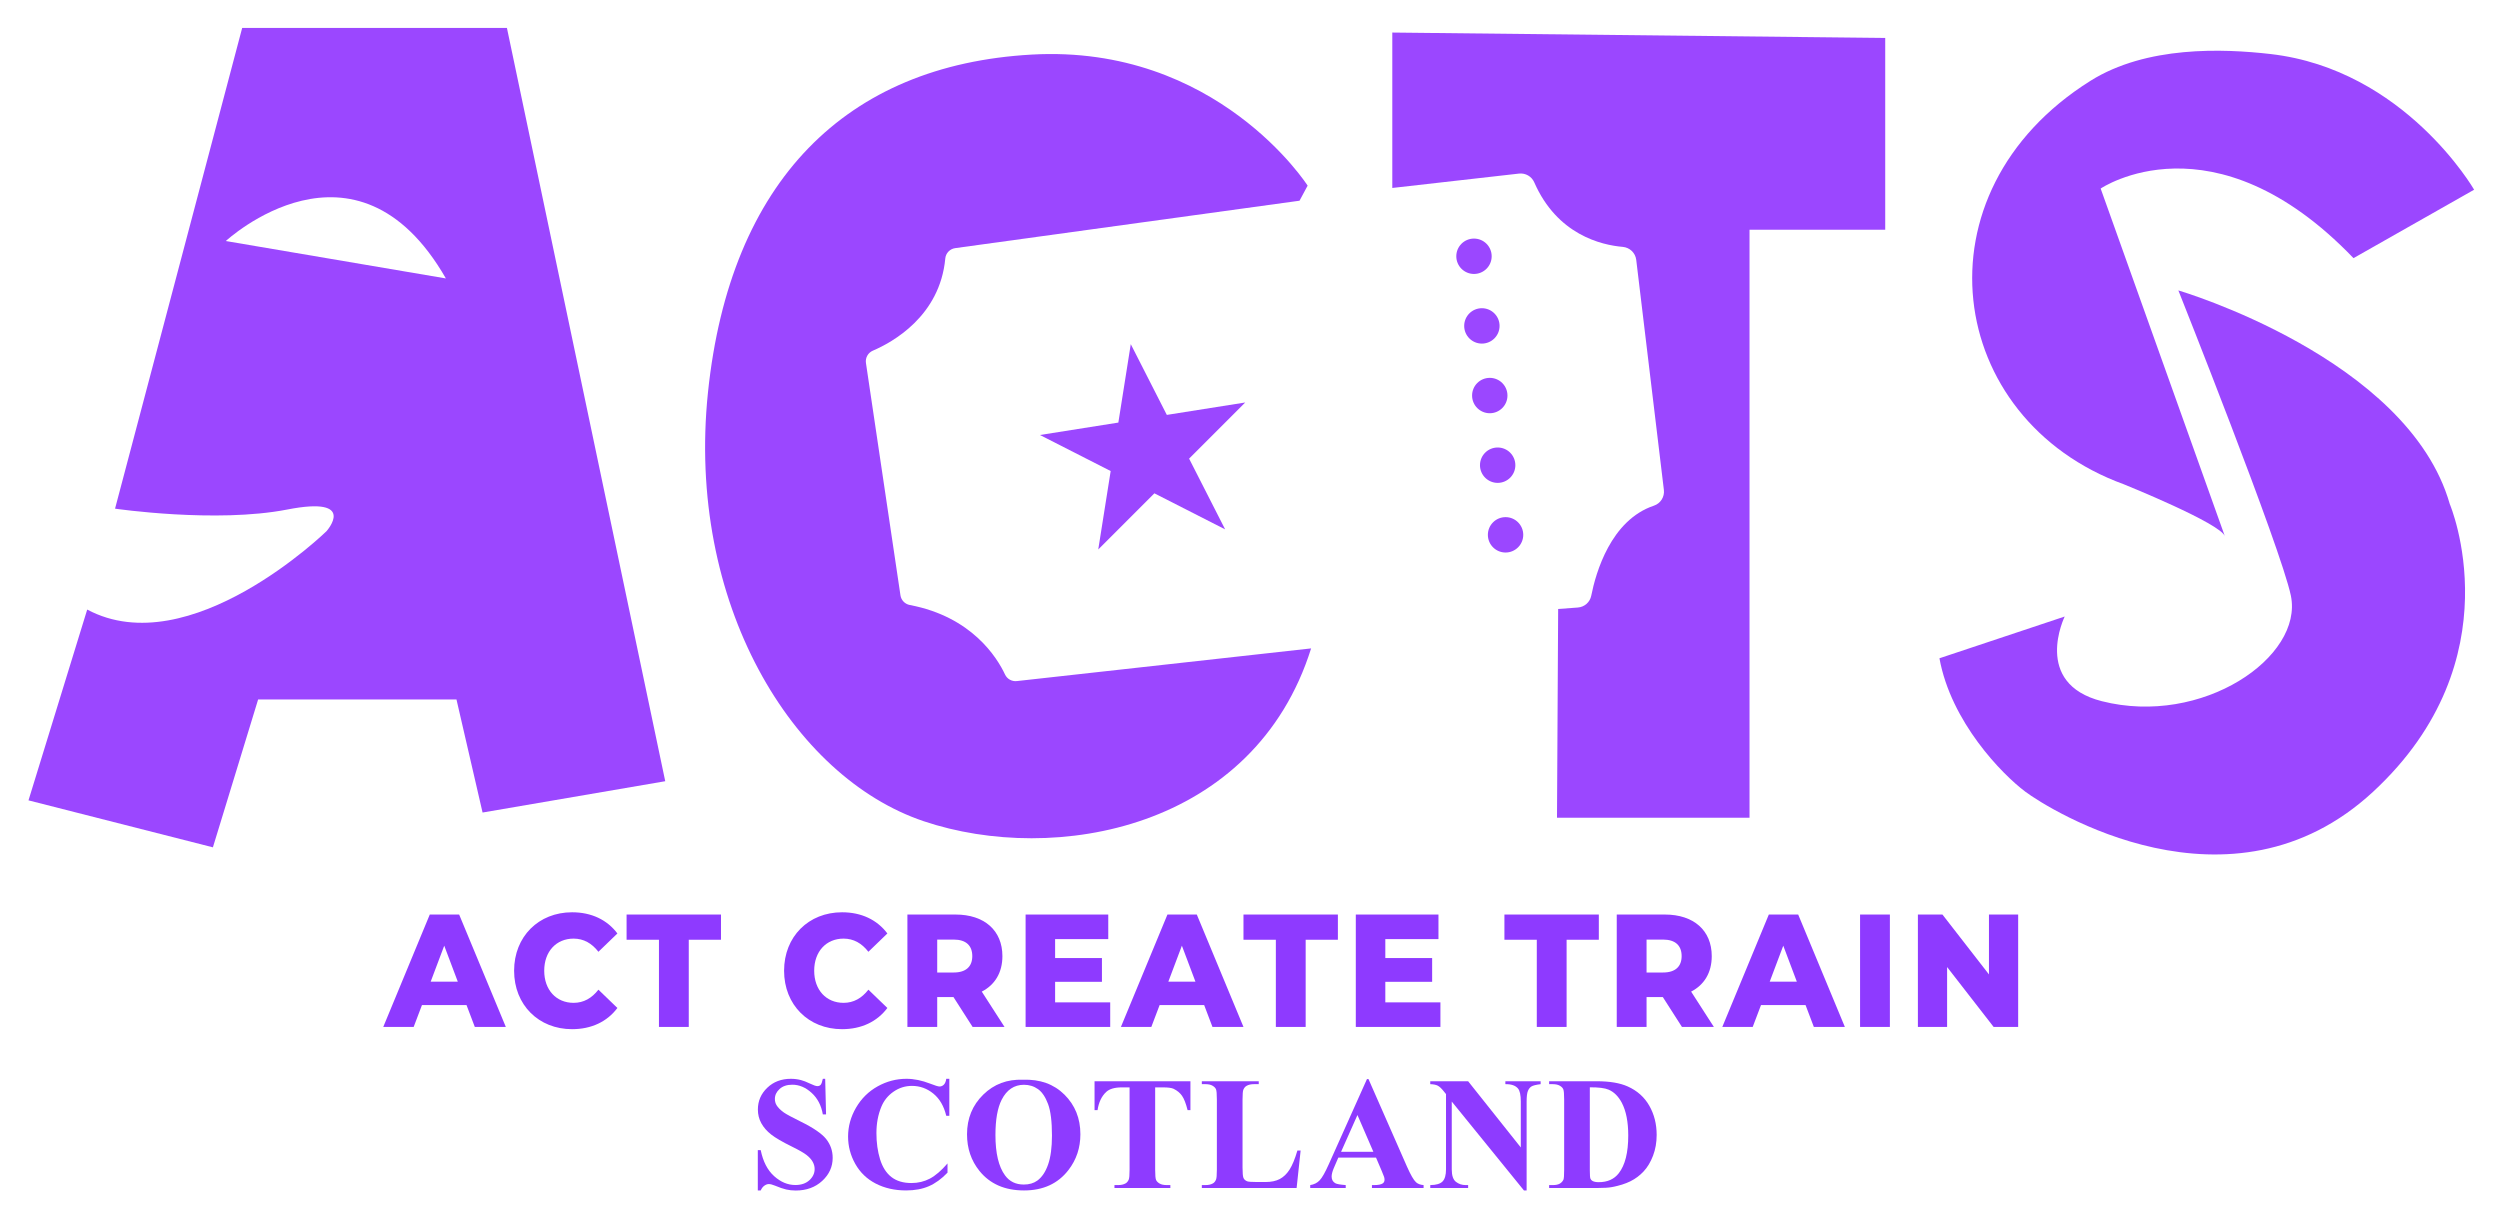 <svg xmlns="http://www.w3.org/2000/svg" viewBox="0 0 831.034 404.24"><g><g id="Layer_1"><path d="M431.975,66.723l2.699-5.012s-30.072-47.036-91.759-43.566-100.241,42.024-107.566,112.192c-7.325,70.168,28.145,128,71.711,142.65s109.879,2.699,128.771-57.446l-97.84,10.861c-1.633.181-3.203-.685-3.901-2.173-2.647-5.644-11.029-19.211-31.661-23.117-1.613-.305-2.864-1.59-3.106-3.214l-11.471-77.225c-.257-1.732.682-3.415,2.292-4.104,6.48-2.773,22.315-11.458,24.085-30.672.163-1.765,1.546-3.174,3.302-3.416l114.446-15.76Z" style="fill: #9b47ff;"></path><path d="M462.818,62.483V10.82l163.855,1.795v63.747h-45.108v195.47h-64l.386-69.397,6.548-.485c2.198-.163,4.024-1.764,4.453-3.925,1.517-7.658,6.493-25.127,20.841-29.936,2.203-.738,3.581-2.927,3.304-5.234l-9.191-76.478c-.28-2.325-2.159-4.112-4.493-4.311-7.07-.604-21.782-4.022-29.407-21.455-.862-1.97-2.91-3.15-5.047-2.908l-42.139,4.78Z" style="fill: #9b47ff;"></path><path d="M822.432,63.061s-22.989-39.957-67.662-45.099c-15.866-1.826-41.253-2.778-59.875,8.904-59.25,37.17-48.269,112.531,11.104,134.122,0,0,32.513,13.108,33.606,17.349l-41.317-115.662s37.398-25.446,84.048,23.133l40.096-22.747Z" style="fill: #9b47ff;"></path><path d="M724.119,96.54s76.337,22.424,90.217,71.002c0,0,21.976,51.663-25.446,95.614s-107.952,5.783-115.662,0-24.675-23.133-28.53-44.337l41.639-13.88s-10.893,22.242,12.337,28.145c33.386,8.482,67.084-14.651,62.843-35.084-3.273-15.77-37.398-101.46-37.398-101.46Z" style="fill: #9b47ff;"></path><circle cx="489.973" cy="85.186" r="5.88" style="fill: #9b47ff;"></circle><circle cx="492.597" cy="108.335" r="5.88" style="fill: #9b47ff;"></circle><circle cx="495.221" cy="131.485" r="5.88" style="fill: #9b47ff;"></circle><circle cx="497.845" cy="154.635" r="5.88" style="fill: #9b47ff;"></circle><circle cx="500.469" cy="177.785" r="5.88" style="fill: #9b47ff;"></circle><polygon points="407.255 175.971 383.738 163.988 365.074 182.652 369.203 156.583 345.685 144.6 371.755 140.471 375.884 114.401 387.867 137.919 413.936 133.79 395.273 152.454 407.255 175.971" style="fill: #9b47ff;"></polygon><path d="M168.506,9.278h-88l-42.265,159.807s33.542,4.916,57.253.289c23.711-4.627,13.012,7.229,13.012,7.229,0,0-45.398,44.241-79.518,26.024l-19.518,63.422,61.301,15.614,15.036-49.157h65.928l8.675,37.59,60.723-10.41L168.506,9.278ZM75.06,80.121s43.084-39.904,73.156,12.434l-73.156-12.434Z" style="fill: #9b47ff;"></path><g><path d="M155.077,334.107h-14.815l-2.752,7.259h-10.11l15.465-37.362h9.76l15.516,37.362h-10.31l-2.753-7.259ZM152.174,326.314l-4.505-11.956-4.504,11.956h9.009Z" style="fill: #8e3aff;"></path><path d="M170.896,322.684c0-11.368,8.157-19.429,19.269-19.429,6.456,0,11.661,2.509,15.065,7.046l-6.306,6.085c-2.202-2.829-4.905-4.377-8.259-4.377-5.755,0-9.759,4.271-9.759,10.675s4.004,10.676,9.759,10.676c3.353,0,6.057-1.548,8.259-4.377l6.306,6.085c-3.403,4.536-8.608,7.045-15.065,7.045-11.111,0-19.269-8.06-19.269-19.429Z" style="fill: #8e3aff;"></path><path d="M219.045,312.384h-10.76v-8.38h31.38v8.38h-10.71v28.982h-9.91v-28.982Z" style="fill: #8e3aff;"></path><path d="M260.639,322.684c0-11.368,8.158-19.429,19.269-19.429,6.457,0,11.662,2.509,15.065,7.046l-6.307,6.085c-2.202-2.829-4.904-4.377-8.258-4.377-5.756,0-9.76,4.271-9.76,10.675s4.004,10.676,9.76,10.676c3.353,0,6.056-1.548,8.258-4.377l6.307,6.085c-3.403,4.536-8.608,7.045-15.065,7.045-11.11,0-19.269-8.06-19.269-19.429Z" style="fill: #8e3aff;"></path><path d="M316.947,331.438h-5.405v9.928h-9.909v-37.362h16.016c9.559,0,15.565,5.284,15.565,13.824,0,5.497-2.502,9.554-6.856,11.796l7.558,11.742h-10.61l-6.356-9.928ZM317.047,312.33h-5.506v10.942h5.506c4.104,0,6.155-2.028,6.155-5.444,0-3.47-2.052-5.498-6.155-5.498Z" style="fill: #8e3aff;"></path><path d="M369.05,333.2v8.166h-28.127v-37.362h27.477v8.166h-17.667v6.298h15.565v7.9h-15.565v6.832h18.317Z" style="fill: #8e3aff;"></path><path d="M400.284,334.107h-14.815l-2.753,7.259h-10.109l15.465-37.362h9.76l15.515,37.362h-10.31l-2.753-7.259ZM397.38,326.314l-4.504-11.956-4.505,11.956h9.009Z" style="fill: #8e3aff;"></path><path d="M424.111,312.384h-10.761v-8.38h31.381v8.38h-10.711v28.982h-9.909v-28.982Z" style="fill: #8e3aff;"></path><path d="M478.816,333.2v8.166h-28.128v-37.362h27.477v8.166h-17.667v6.298h15.565v7.9h-15.565v6.832h18.317Z" style="fill: #8e3aff;"></path><path d="M510.851,312.384h-10.761v-8.38h31.381v8.38h-10.711v28.982h-9.909v-28.982Z" style="fill: #8e3aff;"></path><path d="M552.744,331.438h-5.405v9.928h-9.91v-37.362h16.016c9.56,0,15.565,5.284,15.565,13.824,0,5.497-2.502,9.554-6.856,11.796l7.558,11.742h-10.61l-6.356-9.928ZM552.844,312.33h-5.506v10.942h5.506c4.104,0,6.155-2.028,6.155-5.444,0-3.47-2.052-5.498-6.155-5.498Z" style="fill: #8e3aff;"></path><path d="M600.193,334.107h-14.815l-2.753,7.259h-10.109l15.465-37.362h9.76l15.515,37.362h-10.31l-2.753-7.259ZM597.289,326.314l-4.504-11.956-4.505,11.956h9.009Z" style="fill: #8e3aff;"></path><path d="M618.313,304.004h9.91v37.362h-9.91v-37.362Z" style="fill: #8e3aff;"></path><path d="M670.866,304.004v37.362h-8.158l-15.465-19.909v19.909h-9.709v-37.362h8.157l15.466,19.908v-19.908h9.709Z" style="fill: #8e3aff;"></path></g><g><path d="M274.304,358.609l.288,11.829h-1.073c-.506-2.966-1.749-5.353-3.729-7.158-1.98-1.806-4.121-2.708-6.424-2.708-1.78,0-3.189.476-4.227,1.426-1.039.951-1.558,2.046-1.558,3.284,0,.785.184,1.483.55,2.094.506.82,1.317,1.632,2.434,2.434.82.576,2.713,1.597,5.679,3.062,4.152,2.041,6.952,3.969,8.401,5.783,1.43,1.815,2.146,3.891,2.146,6.229,0,2.967-1.156,5.519-3.468,7.655s-5.247,3.206-8.806,3.206c-1.117,0-2.173-.114-3.167-.341s-2.242-.654-3.742-1.282c-.838-.349-1.527-.523-2.067-.523-.454,0-.934.175-1.44.523-.506.35-.916.881-1.23,1.597h-.968v-13.399h.968c.768,3.769,2.246,6.644,4.436,8.623,2.189,1.98,4.549,2.971,7.079,2.971,1.953,0,3.511-.532,4.671-1.597s1.74-2.303,1.74-3.716c0-.838-.223-1.649-.667-2.435-.445-.785-1.121-1.53-2.028-2.237-.907-.706-2.513-1.627-4.815-2.761-3.228-1.588-5.548-2.939-6.961-4.057-1.413-1.116-2.499-2.363-3.259-3.742-.759-1.378-1.138-2.896-1.138-4.554,0-2.826,1.037-5.234,3.114-7.223,2.076-1.989,4.692-2.983,7.851-2.983,1.151,0,2.268.14,3.35.419.82.209,1.819.598,2.997,1.164,1.178.567,2.002.851,2.473.851.454,0,.811-.14,1.073-.419.262-.278.506-.95.732-2.015h.785Z" style="fill: #8e3bff;"></path><path d="M315.569,358.609v12.3h-1.02c-.768-3.21-2.198-5.67-4.292-7.38s-4.467-2.564-7.118-2.564c-2.216,0-4.249.637-6.098,1.91-1.85,1.273-3.202,2.94-4.057,4.998-1.099,2.635-1.648,5.566-1.648,8.794,0,3.175.401,6.067,1.204,8.675.802,2.608,2.058,4.58,3.768,5.915,1.71,1.334,3.926,2.002,6.647,2.002,2.233,0,4.279-.488,6.137-1.466,1.858-.977,3.816-2.66,5.876-5.051v3.062c-1.989,2.077-4.061,3.582-6.216,4.515-2.155.934-4.671,1.4-7.55,1.4-3.786,0-7.149-.759-10.089-2.277-2.94-1.518-5.208-3.698-6.805-6.542-1.596-2.844-2.394-5.871-2.394-9.081,0-3.385.886-6.595,2.656-9.631,1.772-3.036,4.161-5.391,7.171-7.066,3.01-1.675,6.207-2.512,9.592-2.512,2.494,0,5.129.541,7.903,1.622,1.605.628,2.625.942,3.062.942.559,0,1.043-.205,1.453-.615.409-.409.676-1.06.798-1.949h1.02Z" style="fill: #8e3bff;"></path><path d="M340.058,358.923c5.652-.209,10.245,1.44,13.778,4.946s5.3,7.896,5.3,13.164c0,4.501-1.317,8.462-3.952,11.881-3.489,4.537-8.418,6.805-14.786,6.805-6.386,0-11.323-2.163-14.812-6.49-2.757-3.42-4.135-7.476-4.135-12.169,0-5.269,1.793-9.661,5.378-13.177,3.586-3.516,7.995-5.169,13.229-4.96ZM340.372,360.598c-3.245,0-5.714,1.658-7.406,4.973-1.378,2.722-2.067,6.63-2.067,11.725,0,6.054,1.065,10.529,3.193,13.425,1.482,2.024,3.559,3.036,6.229,3.036,1.797,0,3.297-.435,4.501-1.309,1.535-1.116,2.731-2.9,3.585-5.352s1.282-5.648,1.282-9.592c0-4.693-.435-8.204-1.308-10.533-.873-2.329-1.985-3.974-3.337-4.934-1.353-.959-2.909-1.44-4.672-1.44Z" style="fill: #8e3bff;"></path><path d="M395.716,359.421v9.604h-.942c-.559-2.215-1.178-3.808-1.858-4.775-.681-.969-1.613-1.74-2.8-2.316-.663-.314-1.823-.471-3.481-.471h-2.644v27.374c0,1.815.101,2.948.301,3.402.2.453.593.851,1.178,1.19.584.34,1.383.51,2.394.51h1.178v.969h-18.581v-.969h1.178c1.029,0,1.858-.183,2.486-.549.453-.244.811-.663,1.073-1.257.191-.418.288-1.518.288-3.297v-27.374h-2.565c-2.391,0-4.126.506-5.208,1.518-1.518,1.413-2.478,3.429-2.878,6.045h-.995v-9.604h31.876Z" style="fill: #8e3bff;"></path><path d="M432.347,382.45l-1.334,12.457h-31.509v-.969h1.178c1.029,0,1.858-.183,2.486-.549.453-.244.802-.663,1.047-1.257.191-.418.288-1.518.288-3.297v-23.344c0-1.815-.097-2.948-.288-3.402-.192-.453-.58-.851-1.165-1.19-.585-.341-1.374-.511-2.368-.511h-1.178v-.968h18.921v.968h-1.545c-1.029,0-1.857.184-2.484.55-.455.244-.812.663-1.074,1.256-.191.419-.287,1.518-.287,3.298v22.61c0,1.815.103,2.971.315,3.468.209.497.619.868,1.228,1.112.438.157,1.492.235,3.168.235h2.957c1.883,0,3.453-.331,4.711-.994,1.256-.663,2.342-1.71,3.258-3.141.916-1.43,1.783-3.541,2.603-6.333h1.072Z" style="fill: #8e3bff;"></path><path d="M457.413,384.805h-12.535l-1.492,3.454c-.488,1.151-.732,2.103-.732,2.853,0,.995.401,1.728,1.204,2.198.471.279,1.631.489,3.481.628v.969h-11.803v-.969c1.273-.191,2.32-.719,3.141-1.583.819-.863,1.831-2.647,3.035-5.352l12.692-28.316h.498l12.797,29.102c1.221,2.757,2.225,4.492,3.01,5.208.593.541,1.43.855,2.512.941v.969h-17.167v-.969h.706c1.378,0,2.347-.191,2.905-.575.384-.279.575-.681.575-1.204,0-.314-.052-.637-.156-.968-.035-.157-.297-.811-.785-1.963l-1.885-4.423ZM456.523,382.869l-5.286-12.222-5.443,12.222h10.729Z" style="fill: #8e3bff;"></path><path d="M488.026,359.421l17.508,22.009v-15.258c0-2.128-.306-3.567-.916-4.317-.837-1.012-2.242-1.501-4.213-1.466v-.968h11.724v.968c-1.5.192-2.508.44-3.022.746s-.916.803-1.204,1.491c-.287.69-.432,1.871-.432,3.546v29.547h-.89l-23.998-29.547v22.56c0,2.041.467,3.419,1.4,4.135.933.715,2.002,1.072,3.206,1.072h.837v.969h-12.588v-.969c1.954-.017,3.314-.418,4.083-1.203.768-.785,1.151-2.12,1.151-4.004v-25.045l-.759-.942c-.751-.942-1.413-1.562-1.989-1.858-.576-.296-1.404-.462-2.486-.497v-.968h12.588Z" style="fill: #8e3bff;"></path><path d="M514.95,394.907v-.969h1.177c1.029,0,1.819-.161,2.369-.483.549-.323.955-.764,1.217-1.322.157-.366.235-1.465.235-3.297v-23.344c0-1.815-.096-2.948-.288-3.402-.192-.453-.58-.851-1.164-1.19-.585-.341-1.374-.511-2.369-.511h-1.177v-.968h15.885c4.239,0,7.65.575,10.232,1.727,3.158,1.413,5.553,3.551,7.184,6.412,1.632,2.861,2.447,6.098,2.447,9.709,0,2.495-.401,4.794-1.204,6.896-.803,2.103-1.841,3.839-3.114,5.208-1.273,1.37-2.743,2.469-4.409,3.298-1.667.828-3.703,1.47-6.111,1.923-1.065.21-2.739.315-5.024.315h-15.885ZM528.479,361.435v27.689c0,1.465.069,2.364.21,2.695.139.331.375.585.706.759.472.262,1.151.393,2.041.393,2.914,0,5.139-.994,6.674-2.983,2.094-2.687,3.141-6.856,3.141-12.51,0-4.554-.716-8.191-2.147-10.913-1.134-2.128-2.591-3.576-4.37-4.344-1.256-.541-3.341-.803-6.255-.785Z" style="fill: #8e3bff;"></path></g></g></g></svg>
